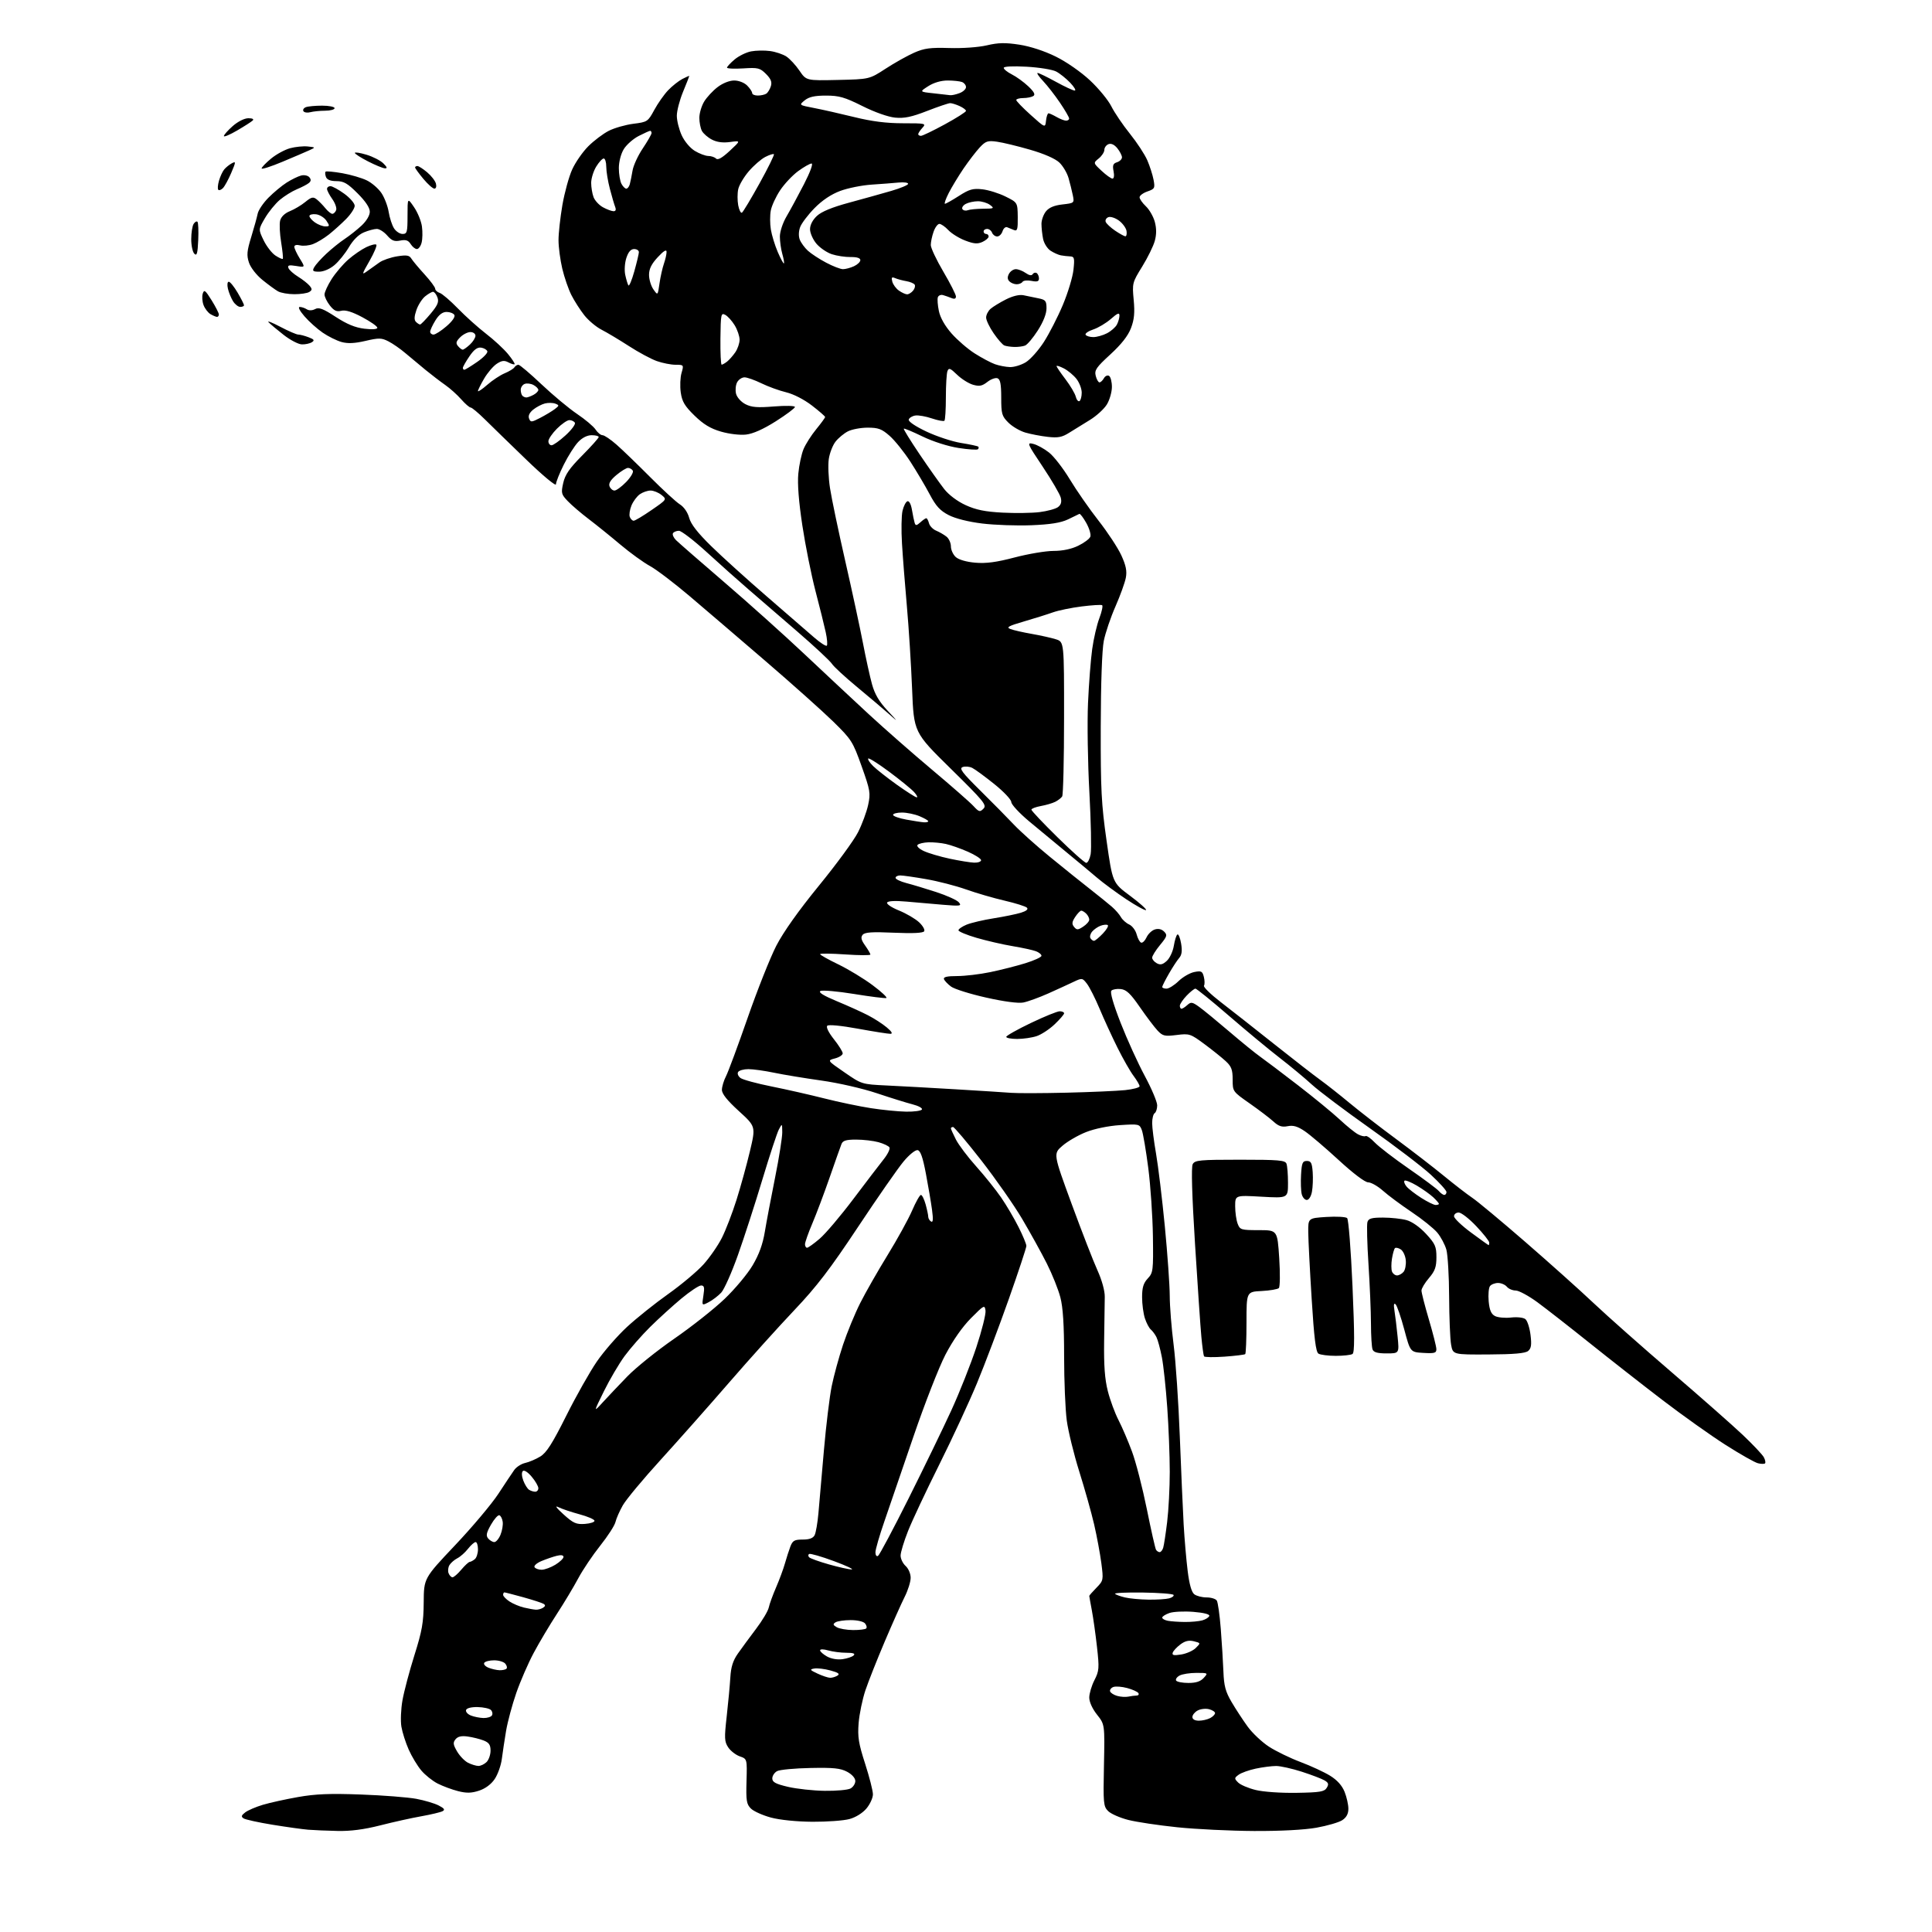 <?xml version="1.0" encoding="UTF-8" standalone="no"?>
<svg 
  version="1.1" 
  xmlns="http://www.w3.org/2000/svg" 
  xmlns:xlink="http://www.w3.org/1999/xlink" 
  xmlns:svg="http://www.w3.org/2000/svg"
  xmlns:rdf="http://www.w3.org/1999/02/22-rdf-syntax-ns#"
  xmlns:cc="http://creativecommons.org/ns#"
  xmlns:dc="http://purl.org/dc/elements/1.1/"
  viewBox="0 0 768 768"
  width="768"
  height="768"
>
<style>svg {background-color: white; }</style>"
<path stroke="none" fill="black" fill-rule="evenodd" d="M134.14,727.83C129.94,727.74 124.70,727.52 122.50,727.34C120.30,727.16 113.92,726.27 108.32,725.36C102.71,724.45 97.54,723.31 96.82,722.83C95.78,722.15 95.92,721.64 97.48,720.45C98.57,719.62 101.72,718.26 104.48,717.44C107.24,716.61 113.55,715.22 118.50,714.35C125.43,713.12 131.18,712.89 143.50,713.35C152.30,713.67 162.19,714.45 165.48,715.06C168.77,715.68 172.78,716.87 174.40,717.71C176.63,718.86 177.00,719.41 175.92,719.98C175.14,720.40 171.35,721.30 167.50,721.99C163.65,722.67 156.29,724.30 151.14,725.62C144.72,727.25 139.38,727.95 134.14,727.83zM498.50,727.85C489.15,727.80 475.43,727.14 468.00,726.37C460.57,725.60 451.80,724.29 448.50,723.45C445.20,722.61 441.60,721.03 440.50,719.93C438.63,718.07 438.52,716.85 438.84,701.71C439.17,685.49 439.17,685.49 436.09,681.61C434.24,679.28 433.00,676.56 433.00,674.82C433.00,673.23 433.92,670.11 435.05,667.90C436.93,664.21 437.02,663.15 436.07,654.69C435.51,649.64 434.58,643.08 434.02,640.11C433.46,637.15 433.00,634.58 433.00,634.40C433.00,634.22 434.28,632.76 435.85,631.16C438.64,628.30 438.67,628.11 437.80,621.37C437.30,617.59 436.02,610.67 434.94,606.00C433.86,601.33 431.20,591.88 429.04,585.00C426.88,578.12 424.64,568.98 424.06,564.68C423.48,560.38 423.00,548.88 423.00,539.14C423.00,526.69 422.56,519.72 421.51,515.72C420.70,512.58 418.27,506.52 416.12,502.26C413.97,497.99 409.55,490.00 406.30,484.50C403.05,479.00 395.73,468.54 390.05,461.25C384.36,453.96 379.32,448.00 378.85,448.00C378.38,448.00 378.00,448.24 378.00,448.54C378.00,448.84 378.90,450.84 379.99,452.98C381.09,455.13 384.72,459.95 388.08,463.69C391.43,467.44 395.88,472.98 397.95,476.00C400.03,479.02 403.14,484.30 404.86,487.72C406.59,491.14 408.00,494.54 408.00,495.27C408.00,496.00 404.85,505.51 401.01,516.40C397.16,527.30 391.47,542.35 388.36,549.86C385.25,557.36 378.48,571.96 373.32,582.30C368.16,592.64 362.60,604.47 360.97,608.58C359.34,612.69 358.00,617.10 358.00,618.37C358.00,619.65 358.90,621.50 360.00,622.50C361.12,623.51 362.00,625.58 362.00,627.19C362.00,628.77 360.93,632.19 359.62,634.78C358.31,637.38 354.75,645.35 351.71,652.50C348.67,659.65 345.20,668.40 344.01,671.94C342.83,675.48 341.61,681.33 341.32,684.94C340.88,690.46 341.29,693.02 343.90,701.10C345.60,706.39 347.00,711.86 347.00,713.28C347.00,714.69 345.84,717.22 344.43,718.90C342.90,720.71 340.15,722.43 337.68,723.10C335.38,723.73 328.77,724.21 323.00,724.18C316.72,724.14 310.09,723.47 306.50,722.52C303.20,721.63 299.60,720.02 298.50,718.93C296.75,717.19 296.53,715.81 296.75,708.07C297.00,699.20 297.00,699.20 294.08,698.18C292.47,697.61 290.39,696.00 289.46,694.58C287.96,692.30 287.90,690.91 288.88,682.25C289.49,676.89 290.13,669.94 290.32,666.81C290.57,662.63 291.36,660.11 293.33,657.31C294.80,655.21 298.05,650.80 300.54,647.50C303.04,644.20 305.32,640.38 305.60,639.00C305.89,637.62 307.20,634.02 308.51,631.00C309.82,627.98 311.40,623.70 312.02,621.50C312.64,619.30 313.62,616.26 314.19,614.75C315.09,612.41 315.81,612.00 319.09,612.00C321.74,612.00 323.21,611.46 323.83,610.25C324.32,609.29 325.00,605.35 325.34,601.50C325.68,597.65 326.66,586.40 327.52,576.50C328.38,566.60 329.78,555.12 330.62,551.00C331.46,546.88 333.48,539.49 335.11,534.58C336.74,529.68 339.82,522.20 341.96,517.96C344.10,513.72 349.00,505.14 352.85,498.88C356.70,492.62 361.07,484.69 362.56,481.25C364.04,477.81 365.63,475.00 366.08,475.00C366.54,475.00 367.37,476.69 367.95,478.75C368.52,480.81 368.99,483.04 368.99,483.69C369.00,484.35 369.50,485.19 370.11,485.57C370.91,486.06 371.01,484.73 370.49,480.88C370.09,477.92 368.99,471.45 368.05,466.50C366.83,460.05 365.90,457.41 364.78,457.20C363.89,457.03 361.46,458.98 359.19,461.70C356.98,464.34 348.83,476.05 341.08,487.73C329.93,504.53 324.65,511.43 315.75,520.81C309.56,527.33 297.90,540.27 289.84,549.58C281.78,558.89 269.51,572.73 262.58,580.35C255.64,587.96 248.91,596.06 247.60,598.35C246.30,600.63 244.98,603.64 244.66,605.02C244.34,606.41 241.61,610.64 238.60,614.42C235.59,618.20 231.66,624.04 229.87,627.40C228.08,630.75 224.26,637.13 221.37,641.56C218.49,645.99 214.33,652.96 212.15,657.06C209.96,661.15 206.84,668.33 205.22,673.00C203.60,677.67 201.79,684.42 201.18,688.00C200.58,691.58 199.82,696.60 199.49,699.18C199.17,701.75 197.89,705.35 196.66,707.18C195.26,709.27 192.96,710.98 190.46,711.81C187.42,712.81 185.49,712.86 182.12,712.01C179.70,711.40 176.05,710.04 173.99,709.00C171.93,707.95 169.00,705.61 167.47,703.79C165.94,701.98 163.69,698.25 162.47,695.50C161.25,692.75 159.94,688.64 159.56,686.38C159.18,684.11 159.37,679.38 159.99,675.88C160.61,672.37 162.74,664.33 164.73,658.00C167.79,648.28 168.37,645.02 168.43,636.94C168.50,627.37 168.50,627.37 180.88,614.28C187.70,607.08 195.43,597.89 198.08,593.85C200.73,589.81 203.58,585.52 204.43,584.33C205.28,583.14 207.23,581.89 208.77,581.55C210.32,581.21 213.02,580.06 214.77,578.99C217.24,577.49 219.57,573.84 225.10,562.78C229.03,554.92 234.52,545.21 237.29,541.19C240.06,537.17 245.43,531.01 249.21,527.51C252.99,524.02 260.37,518.11 265.61,514.40C270.85,510.68 277.17,505.38 279.66,502.61C282.15,499.84 285.44,495.09 286.97,492.04C288.51,488.99 291.11,482.23 292.76,477.00C294.41,471.77 296.81,463.07 298.10,457.65C300.44,447.80 300.44,447.80 293.69,441.65C289.04,437.41 286.95,434.79 286.97,433.20C286.99,431.94 287.72,429.51 288.60,427.81C289.48,426.11 293.35,415.67 297.20,404.61C301.05,393.55 306.17,380.67 308.57,375.99C311.40,370.50 317.42,362.01 325.56,352.04C332.50,343.55 339.49,334.00 341.09,330.81C342.70,327.63 344.50,322.75 345.10,319.97C346.11,315.26 345.93,314.20 342.51,304.60C339.00,294.75 338.50,293.97 331.17,286.79C326.95,282.67 314.92,271.92 304.43,262.90C293.94,253.88 280.32,242.22 274.17,237.00C268.02,231.78 260.91,226.38 258.37,225.00C255.83,223.62 250.54,219.80 246.62,216.50C242.71,213.20 237.03,208.62 234.00,206.32C230.97,204.02 227.24,200.83 225.71,199.22C223.12,196.52 222.99,195.99 223.89,192.00C224.63,188.68 226.36,186.18 231.43,181.07C235.04,177.43 238.00,174.12 238.00,173.72C238.00,173.33 236.73,173.00 235.19,173.00C233.41,173.00 231.42,174.01 229.79,175.75C228.37,177.26 225.81,181.30 224.11,184.72C222.40,188.14 221.00,191.65 221.00,192.52C221.00,193.40 215.84,189.12 209.29,182.80C202.85,176.58 195.42,169.36 192.79,166.75C190.15,164.14 187.59,162.00 187.10,162.00C186.61,162.00 184.92,160.53 183.34,158.74C181.77,156.95 178.91,154.38 176.99,153.04C175.07,151.70 171.55,149.00 169.16,147.05C166.78,145.10 163.18,142.10 161.16,140.39C159.15,138.67 156.11,136.56 154.40,135.69C151.66,134.29 150.62,134.27 145.29,135.51C140.99,136.51 138.27,136.64 135.77,135.95C133.85,135.42 130.48,133.75 128.28,132.24C126.08,130.73 122.82,127.81 121.04,125.75C119.13,123.55 118.35,122.01 119.15,122.02C119.89,122.02 121.15,122.44 121.95,122.95C122.84,123.51 124.11,123.47 125.27,122.86C126.76,122.06 128.42,122.69 133.44,125.96C137.90,128.87 141.23,130.24 144.87,130.67C148.03,131.05 150.00,130.89 150.00,130.28C150.00,129.73 147.32,127.85 144.05,126.11C139.96,123.93 137.34,123.13 135.68,123.54C133.82,124.01 132.77,123.52 131.13,121.44C129.96,119.95 129.00,117.98 129.00,117.06C129.00,116.14 130.27,113.39 131.82,110.95C133.38,108.50 136.36,105.01 138.44,103.18C140.53,101.35 143.75,99.13 145.60,98.25C147.46,97.36 149.25,96.92 149.59,97.26C149.94,97.60 148.72,100.50 146.90,103.69C143.76,109.19 143.71,109.41 146.04,107.74C147.39,106.78 149.55,105.24 150.84,104.32C152.12,103.41 155.27,102.32 157.84,101.90C161.61,101.30 162.69,101.46 163.50,102.77C164.05,103.66 166.41,106.49 168.75,109.05C171.09,111.61 173.00,114.19 173.00,114.79C173.00,115.38 173.80,116.12 174.78,116.43C175.76,116.74 179.02,119.53 182.03,122.63C185.04,125.73 190.06,130.23 193.18,132.64C196.31,135.04 200.23,138.67 201.91,140.70C203.58,142.73 204.77,144.56 204.56,144.78C204.35,144.99 203.24,144.66 202.10,144.05C200.47,143.18 199.47,143.30 197.47,144.61C196.07,145.53 193.81,148.17 192.46,150.48C191.11,152.79 190.00,155.02 190.00,155.44C190.00,155.86 191.65,154.75 193.68,152.98C195.70,151.20 198.82,149.14 200.61,148.39C202.40,147.64 204.15,146.57 204.49,146.02C204.84,145.46 205.55,145.00 206.08,145.00C206.61,145.00 210.75,148.51 215.27,152.79C219.80,157.07 226.15,162.36 229.38,164.54C232.62,166.72 235.94,169.51 236.75,170.75C237.56,171.99 238.81,173.00 239.52,173.00C240.23,173.00 242.74,174.69 245.08,176.75C247.43,178.81 253.43,184.61 258.42,189.62C263.42,194.64 268.73,199.53 270.24,200.48C271.89,201.52 273.37,203.67 273.96,205.86C274.65,208.38 277.33,211.83 282.72,217.10C287.00,221.29 296.94,230.29 304.82,237.10C312.70,243.92 321.15,251.25 323.61,253.38C326.06,255.52 328.34,256.99 328.67,256.66C329.00,256.33 328.81,253.91 328.23,251.28C327.66,248.65 325.83,241.28 324.16,234.91C322.50,228.53 320.15,216.83 318.95,208.91C317.52,199.49 316.96,192.36 317.34,188.32C317.65,184.93 318.59,180.52 319.42,178.53C320.25,176.55 322.52,172.98 324.47,170.61C326.41,168.24 328.00,166.06 328.00,165.77C328.00,165.48 325.64,163.42 322.75,161.20C319.65,158.81 315.45,156.65 312.50,155.94C309.75,155.28 305.33,153.67 302.67,152.37C300.01,151.07 296.99,150.00 295.95,150.00C294.92,150.00 293.59,150.89 293.01,151.98C292.43,153.07 292.24,155.11 292.59,156.51C292.96,157.96 294.57,159.76 296.30,160.66C298.75,161.92 301.07,162.11 307.69,161.57C312.30,161.20 316.00,161.29 316.00,161.77C316.00,162.26 312.58,164.81 308.41,167.46C303.44,170.61 299.35,172.43 296.56,172.75C294.10,173.02 289.88,172.52 286.60,171.57C282.42,170.36 279.63,168.67 276.08,165.21C272.16,161.39 271.13,159.65 270.61,156.00C270.26,153.53 270.40,150.04 270.92,148.25C271.85,145.05 271.81,145.00 268.56,145.00C266.74,145.00 263.39,144.34 261.11,143.54C258.84,142.74 253.83,140.05 249.99,137.56C246.15,135.08 241.25,132.15 239.12,131.06C236.98,129.97 233.89,127.37 232.25,125.29C230.61,123.20 228.30,119.60 227.13,117.28C225.95,114.96 224.33,110.24 223.51,106.78C222.70,103.33 222.02,98.25 222.02,95.50C222.01,92.75 222.71,86.45 223.56,81.50C224.42,76.55 226.17,70.18 227.46,67.35C228.74,64.52 231.62,60.38 233.86,58.14C236.09,55.91 239.75,53.15 242.00,52.00C244.24,50.86 248.65,49.60 251.79,49.20C257.33,48.51 257.57,48.35 260.06,43.75C261.47,41.14 263.94,37.62 265.56,35.91C267.18,34.21 269.74,32.18 271.25,31.39C272.76,30.60 274.00,30.07 274.00,30.22C273.99,30.38 272.88,33.20 271.52,36.50C270.16,39.80 269.05,44.08 269.05,46.00C269.04,47.92 269.91,51.40 270.96,53.73C272.07,56.17 274.28,58.81 276.19,59.98C278.01,61.08 280.42,61.99 281.55,62.00C282.68,62.00 284.07,62.47 284.63,63.03C285.34,63.74 287.04,62.79 290.08,59.97C294.50,55.87 294.50,55.87 290.23,56.45C287.36,56.84 284.99,56.53 283.01,55.50C281.39,54.67 279.60,53.11 279.03,52.06C278.46,51.00 278.00,48.64 278.00,46.82C278.01,44.99 278.87,42.09 279.92,40.37C280.97,38.64 283.37,36.05 285.26,34.62C287.28,33.07 289.98,32.00 291.84,32.00C293.67,32.00 295.85,32.85 297.00,34.00C298.10,35.10 299.00,36.45 299.00,37.00C299.00,37.55 300.01,37.99 301.25,37.98C302.49,37.98 304.00,37.64 304.62,37.23C305.23,36.83 306.04,35.49 306.43,34.27C306.95,32.60 306.45,31.36 304.50,29.40C302.09,27.00 301.32,26.81 295.43,27.19C291.89,27.41 289.00,27.28 289.00,26.89C289.00,26.50 290.36,25.03 292.03,23.63C293.70,22.23 296.65,20.78 298.59,20.42C300.54,20.05 303.92,19.99 306.10,20.29C308.29,20.58 311.21,21.56 312.59,22.46C313.97,23.37 316.31,25.90 317.80,28.09C320.50,32.06 320.50,32.06 333.05,31.78C345.60,31.50 345.60,31.50 352.05,27.30C355.60,24.99 360.69,22.14 363.36,20.96C367.39,19.18 369.78,18.86 377.36,19.09C382.60,19.25 388.97,18.80 392.30,18.02C396.86,16.95 399.62,16.90 405.22,17.76C409.59,18.44 415.19,20.27 419.72,22.51C423.95,24.60 429.74,28.63 433.32,31.98C436.75,35.19 440.56,39.83 441.79,42.30C443.03,44.77 446.33,49.65 449.14,53.14C451.95,56.64 455.07,61.39 456.07,63.71C457.07,66.02 458.19,69.52 458.56,71.47C459.18,74.79 459.02,75.10 456.11,76.11C454.40,76.71 453.00,77.75 453.00,78.42C453.00,79.10 454.13,80.71 455.51,82.01C456.89,83.31 458.48,86.09 459.05,88.18C459.75,90.79 459.75,93.19 459.05,95.75C458.49,97.81 456.23,102.42 454.03,105.98C450.12,112.31 450.04,112.61 450.66,119.21C451.14,124.37 450.88,127.03 449.57,130.46C448.40,133.51 445.76,136.87 441.38,140.89C435.76,146.04 435.00,147.15 435.57,149.41C435.92,150.83 436.60,152.00 437.06,152.00C437.52,152.00 438.31,151.26 438.82,150.36C439.32,149.46 440.25,149.03 440.87,149.42C441.49,149.80 442.00,151.78 442.00,153.81C441.99,155.84 441.10,158.97 440.00,160.77C438.90,162.57 435.87,165.34 433.25,166.94C430.64,168.53 426.93,170.82 425.01,172.03C422.17,173.82 420.58,174.12 416.51,173.66C413.75,173.35 409.74,172.58 407.58,171.95C405.42,171.32 402.38,169.54 400.83,167.98C398.25,165.41 398.00,164.51 398.00,158.05C398.00,152.71 397.63,150.80 396.53,150.37C395.72,150.06 393.91,150.72 392.50,151.82C390.42,153.45 389.33,153.67 386.78,152.94C385.05,152.44 382.20,150.65 380.45,148.95C377.75,146.34 377.17,146.12 376.63,147.51C376.28,148.42 376.00,153.10 376.00,157.92C376.00,162.73 375.74,166.93 375.42,167.25C375.10,167.56 372.88,167.15 370.47,166.34C368.07,165.52 365.10,164.99 363.88,165.17C362.66,165.35 361.47,166.07 361.24,166.76C360.99,167.52 363.75,169.41 368.24,171.54C372.31,173.47 378.53,175.52 382.05,176.09C385.57,176.65 388.65,177.31 388.89,177.56C389.13,177.80 389.07,178.27 388.74,178.59C388.42,178.91 384.94,178.68 381.00,178.07C376.81,177.42 370.90,175.53 366.73,173.51C362.82,171.61 359.46,170.21 359.27,170.40C359.07,170.59 361.92,175.19 365.59,180.63C369.26,186.06 373.65,192.25 375.33,194.40C377.18,196.75 380.57,199.29 383.86,200.80C388.00,202.69 391.57,203.41 398.54,203.78C403.61,204.04 410.24,203.95 413.27,203.57C416.30,203.19 419.57,202.31 420.54,201.60C421.77,200.69 422.11,199.57 421.67,197.82C421.32,196.45 418.10,190.93 414.51,185.55C408.28,176.23 408.10,175.81 410.74,176.45C412.26,176.82 415.07,178.36 417.00,179.88C418.93,181.40 422.65,186.21 425.28,190.57C427.91,194.93 433.03,202.30 436.67,206.95C440.32,211.60 444.40,217.81 445.75,220.76C447.59,224.78 448.04,227.00 447.54,229.65C447.17,231.60 445.31,236.74 443.41,241.08C441.50,245.41 439.42,251.56 438.78,254.73C438.07,258.25 437.60,271.60 437.56,289.00C437.51,313.88 437.80,319.62 439.88,334.21C442.26,350.92 442.26,350.92 449.19,356.07C453.00,358.90 455.87,361.47 455.57,361.76C455.27,362.06 451.76,360.14 447.76,357.50C443.77,354.85 438.48,350.95 436.00,348.83C433.52,346.71 428.07,342.17 423.89,338.74C419.70,335.31 413.06,329.81 409.14,326.53C405.21,323.25 402.00,319.78 402.00,318.82C402.00,317.87 398.96,314.65 395.25,311.68C391.54,308.70 387.60,305.81 386.50,305.26C385.40,304.71 383.69,304.55 382.69,304.91C381.20,305.45 382.41,307.08 389.69,314.27C394.54,319.06 400.52,325.13 403.00,327.76C405.48,330.39 411.89,336.14 417.25,340.52C422.61,344.91 429.81,350.70 433.25,353.38C436.69,356.07 440.62,359.25 442.00,360.45C443.38,361.64 444.99,363.50 445.58,364.56C446.18,365.63 447.66,366.95 448.87,367.50C450.08,368.05 451.41,369.82 451.83,371.43C452.25,373.04 453.06,374.52 453.62,374.71C454.19,374.90 455.16,373.95 455.77,372.61C456.38,371.27 457.86,369.86 459.05,369.48C460.44,369.04 461.77,369.34 462.75,370.32C464.12,371.69 463.95,372.24 461.14,375.65C459.41,377.74 458.00,380.01 458.00,380.69C458.00,381.37 458.84,382.38 459.86,382.92C461.27,383.68 462.22,383.44 463.85,381.93C465.03,380.83 466.27,378.14 466.62,375.94C466.98,373.75 467.61,371.74 468.04,371.47C468.47,371.21 469.13,372.82 469.51,375.06C470.00,377.99 469.79,379.60 468.74,380.81C467.93,381.74 466.09,384.56 464.64,387.09C463.19,389.61 462.00,391.97 462.00,392.34C462.00,392.70 462.77,393.00 463.70,393.00C464.64,393.00 466.79,391.66 468.48,390.02C470.17,388.38 472.98,386.75 474.73,386.40C477.54,385.84 477.98,386.06 478.55,388.33C478.90,389.73 478.93,391.31 478.60,391.83C478.28,392.35 481.28,395.28 485.26,398.34C489.24,401.40 498.80,408.91 506.50,415.04C514.20,421.16 522.48,427.59 524.90,429.33C527.32,431.08 532.50,435.16 536.40,438.40C540.31,441.65 548.67,448.13 555.00,452.80C561.33,457.48 569.88,464.07 574.00,467.46C578.12,470.84 583.21,474.77 585.30,476.18C587.39,477.59 596.82,485.44 606.25,493.62C615.69,501.81 627.95,512.77 633.48,518.00C639.02,523.23 652.99,535.60 664.52,545.50C676.06,555.40 688.79,566.62 692.82,570.44C696.84,574.26 700.59,578.23 701.15,579.28C701.71,580.32 701.92,581.41 701.63,581.71C701.33,582.00 700.06,581.98 698.80,581.66C697.53,581.35 691.77,578.08 686.00,574.41C680.23,570.74 668.98,562.75 661.00,556.65C653.02,550.55 639.98,540.34 632.00,533.95C624.02,527.56 614.64,520.23 611.14,517.66C607.64,515.10 603.76,513.00 602.51,513.00C601.27,513.00 599.68,512.33 599.00,511.50C598.32,510.68 596.74,510.00 595.50,510.00C594.26,510.00 592.82,510.56 592.29,511.25C591.77,511.94 591.54,514.65 591.77,517.27C592.09,520.77 592.75,522.33 594.25,523.13C595.37,523.73 598.24,524.01 600.63,523.74C603.09,523.46 605.57,523.73 606.37,524.38C607.14,524.99 608.05,527.80 608.40,530.61C608.89,534.61 608.69,536.01 607.45,537.04C606.33,537.97 601.83,538.37 591.71,538.42C577.55,538.50 577.55,538.50 576.83,534.50C576.44,532.30 576.09,523.75 576.05,515.50C576.02,507.25 575.52,498.83 574.96,496.78C574.39,494.74 572.75,491.67 571.32,489.96C569.88,488.26 565.29,484.57 561.10,481.77C556.92,478.97 551.81,475.18 549.75,473.34C547.68,471.50 545.04,470.00 543.88,470.00C542.61,470.00 537.92,466.46 532.13,461.13C526.83,456.25 520.78,451.10 518.67,449.67C515.82,447.74 514.08,447.23 511.87,447.68C509.58,448.13 508.27,447.71 506.20,445.81C504.71,444.45 500.46,441.22 496.75,438.62C490.02,433.91 490.00,433.88 490.00,429.14C490.00,425.22 489.51,423.92 487.25,421.83C485.74,420.43 481.92,417.37 478.76,415.03C473.22,410.93 472.81,410.79 467.72,411.43C462.96,412.02 462.21,411.85 460.13,409.64C458.87,408.30 455.71,404.11 453.11,400.35C449.43,395.00 447.78,393.43 445.57,393.17C444.02,392.99 442.33,393.27 441.80,393.80C441.19,394.41 442.53,399.08 445.48,406.63C448.03,413.16 452.34,422.63 455.06,427.69C457.78,432.74 460.00,438.00 460.00,439.38C460.00,440.75 459.55,442.16 459.00,442.50C458.45,442.84 458.00,444.61 458.00,446.43C458.00,448.25 458.70,453.73 459.55,458.62C460.40,463.50 461.97,476.50 463.04,487.50C464.10,498.50 464.98,510.89 464.99,515.04C464.99,519.18 465.69,527.96 466.53,534.54C467.37,541.12 468.48,557.52 468.99,571.00C469.51,584.48 470.20,600.23 470.52,606.00C470.85,611.77 471.57,620.10 472.12,624.50C472.78,629.82 473.66,632.92 474.75,633.75C475.65,634.44 477.84,635.00 479.63,635.00C481.42,635.00 483.25,635.56 483.69,636.25C484.14,636.94 484.85,642.00 485.28,647.50C485.71,653.00 486.18,660.65 486.33,664.50C486.54,670.15 487.16,672.47 489.55,676.54C491.17,679.31 494.05,683.71 495.94,686.32C497.83,688.93 501.66,692.53 504.44,694.34C507.22,696.14 512.88,698.89 517.00,700.44C521.12,701.99 526.41,704.44 528.74,705.88C531.55,707.61 533.49,709.78 534.49,712.27C535.32,714.34 536.00,717.37 536.00,719.00C536.00,721.03 535.24,722.45 533.57,723.55C532.23,724.43 527.61,725.77 523.32,726.54C518.49,727.40 509.00,727.90 498.50,727.85zM515.39,712.68C524.70,712.53 526.45,712.24 527.39,710.70C528.29,709.24 528.11,708.67 526.50,707.72C525.40,707.08 521.35,705.53 517.50,704.29C513.65,703.05 509.06,702.02 507.30,702.01C505.54,702.01 501.88,702.48 499.16,703.06C496.44,703.64 493.38,704.74 492.36,705.50C490.63,706.78 490.61,706.99 492.16,708.56C493.07,709.49 496.22,710.83 499.16,711.55C502.22,712.30 509.16,712.78 515.39,712.68zM327.82,711.88C332.39,711.95 337.00,711.53 338.07,710.96C339.13,710.40 340.00,709.06 340.00,707.99C340.00,706.83 338.70,705.36 336.75,704.31C334.12,702.90 331.34,702.61 322.16,702.80C315.93,702.92 309.97,703.48 308.91,704.05C307.86,704.61 307.00,705.92 307.00,706.95C307.00,708.43 308.32,709.14 313.25,710.30C316.69,711.10 323.24,711.82 327.82,711.88zM190.18,701.99C191.10,701.99 192.56,701.29 193.43,700.43C194.29,699.56 195.00,697.53 195.00,695.90C195.00,693.61 194.39,692.71 192.25,691.87C190.74,691.28 187.91,690.57 185.96,690.30C183.47,689.94 182.03,690.26 181.10,691.37C180.01,692.70 180.10,693.49 181.70,696.23C182.75,698.02 184.71,700.05 186.05,700.73C187.40,701.41 189.26,701.98 190.18,701.99zM476.57,684.00C477.98,684.00 480.00,683.53 481.07,682.96C482.13,682.40 483.00,681.50 483.00,680.98C483.00,680.46 481.92,679.77 480.59,679.43C479.27,679.10 477.24,679.33 476.09,679.95C474.94,680.57 474.00,681.73 474.00,682.54C474.00,683.44 474.98,684.00 476.57,684.00zM192.19,682.94C193.67,682.97 195.18,682.51 195.55,681.91C195.92,681.31 195.74,680.34 195.15,679.75C194.56,679.16 192.19,678.64 189.89,678.59C187.37,678.54 185.53,679.00 185.27,679.75C185.03,680.44 185.88,681.42 187.17,681.94C188.45,682.45 190.71,682.90 192.19,682.94zM448.50,674.44C449.60,674.21 451.09,674.02 451.81,674.01C452.53,674.01 452.85,673.56 452.52,673.03C452.19,672.49 450.18,671.59 448.06,671.02C445.95,670.45 443.47,670.27 442.56,670.61C441.66,670.96 441.08,671.74 441.28,672.35C441.48,672.95 442.74,673.76 444.07,674.14C445.41,674.53 447.40,674.66 448.50,674.44zM472.40,669.00C475.42,669.00 477.23,668.41 478.50,667.00C480.29,665.03 480.25,665.00 475.59,665.00C472.99,665.00 469.99,665.47 468.91,666.05C467.83,666.63 467.21,667.53 467.53,668.05C467.85,668.57 470.05,669.00 472.40,669.00zM330.00,666.95C330.82,666.96 332.14,666.56 332.92,666.07C333.97,665.41 333.23,664.87 330.09,664.03C327.76,663.40 324.87,663.05 323.67,663.27C321.77,663.61 321.93,663.85 325.00,665.29C326.93,666.19 329.18,666.93 330.00,666.95zM198.58,663.94C199.73,663.97 200.96,663.70 201.32,663.34C201.69,662.98 201.48,662.08 200.87,661.34C200.26,660.60 198.26,660.00 196.44,660.00C194.61,660.00 192.84,660.45 192.49,661.01C192.15,661.56 192.91,662.43 194.19,662.95C195.46,663.46 197.44,663.90 198.58,663.94zM334.91,659.55C336.79,659.29 338.79,658.61 339.36,658.04C340.08,657.32 339.17,657.00 336.44,657.00C334.27,657.00 331.03,656.58 329.24,656.07C327.35,655.53 326.00,655.51 326.00,656.04C326.00,656.53 327.24,657.63 328.75,658.48C330.40,659.40 332.87,659.83 334.91,659.55zM469.56,657.68C471.66,657.34 474.27,656.18 475.35,655.09C477.32,653.13 477.31,653.12 474.58,652.43C472.61,651.94 471.09,652.29 469.23,653.68C467.80,654.75 466.42,656.23 466.18,656.96C465.83,658.00 466.61,658.16 469.56,657.68zM339.08,647.97C341.60,647.99 343.96,647.70 344.32,647.34C344.69,646.98 344.48,646.08 343.87,645.34C343.23,644.57 340.80,644.01 338.13,644.02C335.58,644.02 332.88,644.42 332.13,644.90C331.02,645.60 331.12,645.98 332.63,646.85C333.66,647.45 336.56,647.95 339.08,647.97zM471.00,644.76C473.48,644.78 476.59,644.50 477.93,644.12C479.26,643.75 480.51,642.96 480.71,642.36C480.94,641.69 478.54,641.08 474.39,640.74C470.71,640.45 466.42,640.65 464.85,641.20C463.28,641.75 462.00,642.57 462.00,643.03C462.00,643.49 463.01,644.06 464.25,644.29C465.49,644.53 468.52,644.74 471.00,644.76zM213.00,639.88C213.82,639.93 215.11,639.58 215.86,639.11C216.82,638.50 216.88,638.05 216.09,637.56C215.48,637.18 211.83,636.00 208.00,634.93C204.16,633.87 200.79,633.00 200.51,633.00C200.23,633.00 200.00,633.44 200.00,633.98C200.00,634.51 201.14,635.70 202.53,636.61C203.91,637.52 206.50,638.61 208.28,639.03C210.05,639.45 212.18,639.83 213.00,639.88zM456.50,635.88C459.80,635.93 463.51,635.70 464.74,635.37C465.97,635.04 466.76,634.42 466.50,634.00C466.24,633.57 460.74,633.15 454.29,633.06C447.84,632.97 442.87,633.20 443.23,633.57C443.60,633.93 445.38,634.58 447.20,635.01C449.01,635.44 453.20,635.84 456.50,635.88zM179.88,627.00C180.40,627.00 181.97,625.64 183.37,623.97C184.78,622.30 186.28,620.91 186.71,620.88C187.15,620.85 188.06,620.36 188.75,619.79C189.44,619.22 190.00,617.46 190.00,615.88C190.00,614.29 189.58,613.00 189.07,613.00C188.56,613.00 187.20,614.20 186.04,615.67C184.89,617.14 182.99,618.83 181.82,619.42C180.65,620.02 179.24,621.23 178.69,622.11C178.13,623.00 177.96,624.46 178.31,625.36C178.65,626.26 179.36,627.00 179.88,627.00zM215.31,624.00C216.51,623.99 218.96,623.10 220.75,622.01C222.54,620.92 224.00,619.52 224.00,618.91C224.00,618.19 223.03,618.03 221.31,618.46C219.82,618.83 217.09,619.77 215.23,620.55C213.38,621.32 212.14,622.42 212.49,622.98C212.83,623.54 214.10,624.00 215.31,624.00zM338.50,623.87C339.60,623.88 336.45,622.40 331.50,620.57C326.55,618.74 322.12,617.46 321.66,617.73C321.20,618.00 321.20,618.60 321.66,619.05C322.12,619.51 325.65,620.78 329.50,621.87C333.35,622.96 337.40,623.87 338.50,623.87zM349.04,618.48C349.61,618.13 355.07,607.86 361.17,595.67C367.27,583.48 374.93,567.70 378.18,560.61C381.43,553.52 385.89,542.27 388.09,535.62C390.29,528.97 391.94,522.39 391.76,521.01C391.44,518.61 391.19,518.74 385.96,524.01C382.53,527.48 378.76,532.86 375.82,538.51C373.25,543.46 367.54,558.08 363.13,571.00C358.72,583.92 353.51,599.12 351.56,604.76C349.60,610.41 348.00,615.95 348.00,617.07C348.00,618.23 348.45,618.84 349.04,618.48zM460.99,617.00C461.47,617.00 462.10,616.21 462.39,615.25C462.69,614.29 463.39,609.69 463.96,605.03C464.53,600.37 465.00,591.37 465.00,585.03C464.99,578.69 464.55,567.20 464.00,559.50C463.46,551.80 462.50,542.80 461.86,539.50C461.22,536.20 460.25,532.60 459.69,531.50C459.13,530.40 458.13,529.05 457.46,528.50C456.80,527.95 455.75,525.97 455.13,524.10C454.51,522.23 454.00,518.44 454.00,515.67C454.00,511.82 454.53,510.06 456.25,508.22C458.39,505.93 458.49,505.11 458.30,491.40C458.18,483.47 457.36,471.29 456.46,464.33C455.56,457.37 454.41,450.57 453.89,449.21C452.98,446.82 452.72,446.76 445.23,447.25C440.66,447.55 435.15,448.67 431.76,450.01C428.60,451.25 424.37,453.70 422.35,455.45C418.67,458.62 418.67,458.62 425.99,478.56C430.02,489.53 434.64,501.43 436.27,505.00C438.03,508.89 439.19,513.11 439.16,515.50C439.13,517.70 439.02,525.58 438.91,533.00C438.77,542.85 439.17,548.26 440.38,553.00C441.29,556.58 443.20,561.75 444.62,564.50C446.04,567.25 448.46,572.89 449.99,577.03C451.53,581.17 454.17,591.43 455.87,599.83C457.57,608.24 459.22,615.54 459.54,616.06C459.86,616.58 460.51,617.00 460.99,617.00zM196.50,613.00C197.19,613.00 198.30,611.69 198.96,610.09C199.62,608.50 200.01,606.17 199.83,604.92C199.65,603.68 199.05,602.51 198.50,602.34C197.95,602.16 196.46,603.84 195.18,606.07C193.35,609.29 193.11,610.43 194.05,611.57C194.71,612.35 195.81,613.00 196.50,613.00zM232.50,605.78C234.70,605.62 236.42,605.05 236.32,604.50C236.22,603.95 233.52,602.80 230.32,601.94C227.12,601.08 223.38,599.82 222.00,599.14C220.41,598.36 221.14,599.39 224.00,601.98C227.90,605.51 229.04,606.02 232.50,605.78zM212.75,592.98C213.44,592.99 214.00,592.36 214.00,591.58C214.00,590.79 212.81,588.74 211.36,587.02C209.80,585.16 208.35,584.25 207.82,584.78C207.29,585.31 207.38,586.86 208.03,588.57C208.63,590.16 209.66,591.80 210.31,592.21C210.97,592.63 212.06,592.98 212.75,592.98zM239.56,557.50C241.57,555.30 245.98,550.65 249.36,547.16C252.74,543.67 261.12,536.93 268.00,532.17C274.88,527.42 283.88,520.31 288.01,516.36C292.14,512.42 297.17,506.41 299.18,502.99C301.72,498.71 303.22,494.59 304.03,489.65C304.68,485.72 306.52,476.02 308.11,468.09C309.70,460.17 310.98,452.07 310.96,450.09C310.92,446.52 310.91,446.51 309.60,449.00C308.88,450.38 305.94,459.31 303.06,468.87C300.19,478.42 295.82,491.92 293.35,498.87C290.89,505.81 287.89,512.56 286.69,513.85C285.48,515.13 283.25,516.84 281.73,517.63C278.97,519.07 278.97,519.07 279.61,515.03C280.13,511.76 279.96,511.00 278.68,511.00C277.81,511.00 274.30,513.34 270.86,516.19C267.43,519.05 261.86,524.11 258.49,527.44C255.12,530.77 250.53,536.01 248.28,539.07C246.04,542.13 242.34,548.43 240.05,553.07C235.90,561.50 235.90,561.50 239.56,557.50zM486.76,539.29C482.50,539.59 478.84,539.54 478.62,539.17C478.41,538.80 477.93,535.35 477.57,531.50C477.20,527.65 476.07,511.01 475.04,494.53C473.83,475.09 473.50,463.93 474.12,462.78C474.98,461.18 476.85,461.00 492.93,461.00C508.29,461.00 510.87,461.22 511.39,462.58C511.73,463.45 512.00,466.89 512.00,470.23C512.00,476.30 512.00,476.30 501.50,475.71C491.00,475.11 491.00,475.11 491.00,479.49C491.00,481.90 491.44,485.02 491.98,486.43C492.90,488.87 493.33,489.00 500.37,489.00C507.78,489.00 507.78,489.00 508.51,500.09C508.90,506.18 508.84,511.56 508.36,512.03C507.89,512.50 504.80,513.03 501.50,513.20C495.50,513.50 495.50,513.50 495.50,525.67C495.50,532.36 495.27,538.03 495.00,538.28C494.73,538.53 491.02,538.98 486.76,539.29zM531.00,538.97C527.98,538.97 524.87,538.57 524.11,538.09C523.06,537.42 522.38,531.99 521.41,516.35C520.69,504.88 520.08,492.96 520.05,489.86C520.00,484.23 520.00,484.23 527.25,483.76C531.24,483.51 534.95,483.71 535.50,484.20C536.06,484.70 537.00,496.63 537.64,511.30C538.49,530.87 538.49,537.69 537.64,538.23C537.01,538.64 534.02,538.97 531.00,538.97zM551.22,538.00C547.58,538.00 546.05,537.57 545.61,536.42C545.27,535.55 544.99,530.94 544.98,526.17C544.97,521.40 544.52,510.75 543.99,502.51C543.45,494.27 543.27,486.73 543.58,485.76C544.02,484.35 545.27,484.00 549.82,484.01C552.94,484.01 557.14,484.47 559.14,485.02C561.33,485.63 564.41,487.80 566.89,490.49C570.52,494.43 571.00,495.52 571.00,499.77C571.00,503.65 570.43,505.24 568.04,508.04C566.41,509.94 565.07,512.17 565.06,513.00C565.05,513.83 566.37,519.00 568.00,524.50C569.63,530.00 570.97,535.31 570.98,536.30C571.00,537.85 570.26,538.06 565.81,537.80C560.62,537.50 560.62,537.50 558.22,528.50C556.89,523.55 555.35,519.05 554.78,518.50C554.08,517.82 553.94,518.62 554.32,521.00C554.64,522.92 555.19,527.54 555.56,531.25C556.23,538.00 556.23,538.00 551.22,538.00zM555.35,507.00C556.12,507.00 557.29,506.35 557.95,505.57C558.60,504.78 558.99,502.68 558.82,500.92C558.64,499.15 557.73,497.22 556.80,496.64C555.86,496.05 554.83,495.84 554.51,496.16C554.18,496.49 553.65,498.36 553.33,500.33C553.01,502.30 553.02,504.61 553.34,505.46C553.67,506.31 554.57,507.00 555.35,507.00zM320.82,496.00C321.27,496.00 323.53,494.38 325.83,492.41C328.14,490.44 334.15,483.35 339.19,476.66C344.23,469.97 349.67,462.85 351.28,460.83C352.89,458.81 353.92,456.68 353.57,456.11C353.22,455.54 351.26,454.61 349.21,454.04C347.17,453.48 343.19,453.01 340.36,453.01C336.39,453.00 335.05,453.40 334.51,454.75C334.13,455.71 332.01,461.68 329.82,468.00C327.62,474.32 324.52,482.58 322.91,486.35C321.31,490.12 320.00,493.84 320.00,494.60C320.00,495.37 320.37,496.00 320.82,496.00zM591.75,494.97C591.89,494.98 592.00,494.52 592.00,493.94C592.00,493.36 589.68,490.43 586.85,487.44C584.03,484.45 580.88,482.00 579.85,482.00C578.83,482.00 578.00,482.67 578.00,483.48C578.00,484.30 581.04,487.21 584.75,489.95C588.46,492.69 591.61,494.95 591.75,494.97zM570.70,479.00C571.41,479.00 572.00,478.79 572.00,478.54C572.00,478.29 570.99,477.12 569.75,475.95C568.51,474.79 565.57,472.69 563.20,471.29C560.84,469.90 558.64,469.03 558.31,469.35C557.98,469.68 558.34,470.71 559.11,471.65C559.87,472.58 562.50,474.61 564.95,476.17C567.39,477.73 569.98,479.00 570.70,479.00zM519.47,477.00C518.68,477.00 517.78,475.96 517.46,474.70C517.14,473.43 517.02,469.94 517.19,466.95C517.46,462.27 517.78,461.50 519.50,461.50C521.15,461.50 521.55,462.27 521.82,465.98C521.99,468.44 521.86,471.93 521.52,473.73C521.17,475.62 520.30,477.00 519.47,477.00zM574.12,475.00C574.61,475.00 575.00,474.48 575.00,473.85C575.00,473.22 572.19,470.11 568.75,466.94C565.31,463.77 554.40,455.45 544.50,448.46C534.60,441.46 524.24,433.66 521.47,431.12C518.71,428.58 512.95,423.80 508.68,420.50C504.40,417.20 495.31,409.66 488.47,403.75C481.63,397.84 475.66,393.00 475.20,393.00C474.75,393.00 473.16,394.26 471.69,395.80C470.21,397.35 469.00,399.15 469.00,399.80C469.00,400.46 469.30,401.00 469.67,401.00C470.04,401.00 471.08,400.33 471.98,399.52C473.43,398.20 473.96,398.29 476.71,400.27C478.42,401.50 483.79,405.91 488.66,410.07C493.52,414.23 499.06,418.73 500.97,420.07C502.87,421.41 509.62,426.51 515.97,431.41C522.31,436.30 529.76,442.42 532.53,445.00C535.29,447.58 538.56,450.23 539.80,450.89C541.03,451.55 542.40,451.87 542.83,451.61C543.26,451.34 544.90,452.48 546.47,454.14C548.04,455.80 554.14,460.49 560.02,464.56C565.90,468.63 571.29,472.64 571.98,473.48C572.68,474.31 573.64,475.00 574.12,475.00zM360.19,441.90C363.32,441.96 366.15,441.57 366.47,441.05C366.80,440.52 365.13,439.60 362.78,439.00C360.43,438.40 354.00,436.40 348.50,434.56C342.89,432.68 333.23,430.47 326.50,429.53C319.90,428.60 311.43,427.21 307.68,426.42C303.94,425.64 299.35,425.00 297.49,425.00C295.64,425.00 293.80,425.52 293.41,426.15C293.01,426.79 293.45,427.85 294.37,428.53C295.28,429.20 300.87,430.72 306.77,431.90C312.67,433.08 322.08,435.22 327.68,436.64C333.28,438.06 341.60,439.80 346.18,440.51C350.76,441.22 357.06,441.85 360.19,441.90zM424.00,434.36C433.62,434.13 444.09,433.67 447.25,433.34C450.41,433.01 453.00,432.32 453.00,431.80C453.00,431.29 451.92,429.43 450.61,427.68C449.29,425.93 446.42,420.90 444.23,416.50C442.04,412.10 438.83,405.12 437.11,401.00C435.38,396.88 433.12,392.41 432.10,391.08C430.28,388.72 430.15,388.70 426.81,390.28C424.93,391.18 420.39,393.26 416.71,394.91C413.03,396.55 408.55,398.18 406.75,398.52C404.74,398.90 399.04,398.14 391.99,396.55C385.67,395.14 379.40,393.17 378.06,392.18C376.72,391.19 375.45,389.84 375.23,389.19C374.95,388.36 376.56,388.00 380.46,388.00C383.55,388.00 389.48,387.30 393.62,386.44C397.76,385.59 404.05,383.99 407.58,382.90C411.11,381.81 414.00,380.48 414.00,379.94C414.00,379.39 412.99,378.57 411.75,378.11C410.51,377.65 406.35,376.74 402.50,376.10C398.65,375.46 392.24,373.98 388.25,372.82C384.26,371.66 381.00,370.30 381.00,369.80C381.00,369.31 382.46,368.30 384.25,367.56C386.04,366.83 390.88,365.69 395.00,365.04C399.12,364.39 404.00,363.39 405.84,362.82C408.00,362.15 408.84,361.44 408.22,360.82C407.68,360.28 403.70,359.03 399.37,358.03C395.04,357.03 388.16,355.03 384.08,353.58C380.00,352.13 372.86,350.29 368.20,349.48C363.55,348.66 358.90,348.00 357.87,348.00C356.84,348.00 356.00,348.43 356.00,348.96C356.00,349.49 357.91,350.41 360.25,351.02C362.59,351.62 367.95,353.24 372.17,354.61C376.40,355.99 380.44,357.83 381.17,358.70C382.36,360.14 381.77,360.23 374.99,359.67C370.87,359.33 364.30,358.76 360.39,358.40C355.95,358.00 353.04,358.13 352.65,358.76C352.30,359.33 354.37,360.73 357.31,361.92C360.21,363.10 363.82,365.20 365.32,366.59C366.82,367.98 367.74,369.60 367.38,370.19C366.94,370.90 362.89,371.10 355.37,370.77C346.66,370.38 343.77,370.57 342.92,371.60C342.09,372.60 342.33,373.66 343.91,375.87C345.06,377.49 346.00,379.10 346.00,379.45C346.00,379.80 341.50,379.78 336.00,379.40C330.50,379.02 326.00,378.97 326.00,379.29C326.00,379.60 329.26,381.44 333.25,383.36C337.24,385.29 343.38,389.01 346.89,391.64C350.41,394.26 352.85,396.55 352.32,396.73C351.79,396.90 345.99,396.18 339.43,395.11C332.87,394.05 326.89,393.52 326.13,393.95C325.22,394.46 327.38,395.80 332.63,397.98C336.96,399.77 342.52,402.29 345.00,403.57C347.48,404.84 350.85,407.02 352.50,408.41C354.48,410.07 354.98,410.94 353.96,410.96C353.12,410.98 347.32,410.07 341.09,408.93C334.38,407.70 329.38,407.22 328.85,407.75C328.31,408.29 329.39,410.46 331.46,413.08C333.40,415.51 334.98,418.05 334.99,418.72C335.00,419.39 333.61,420.30 331.91,420.74C328.81,421.55 328.81,421.55 335.69,426.28C342.55,431.02 342.57,431.02 352.53,431.50C358.01,431.76 370.38,432.44 380.00,433.02C389.62,433.59 399.52,434.23 402.00,434.42C404.48,434.62 414.38,434.59 424.00,434.36zM404.35,413.00C401.96,413.00 400.00,412.63 400.00,412.17C400.00,411.72 404.39,409.24 409.75,406.67C415.11,404.10 420.29,402.00 421.25,402.00C422.21,402.00 423.00,402.36 423.00,402.80C423.00,403.24 421.31,405.20 419.25,407.16C417.19,409.13 413.97,411.24 412.10,411.87C410.23,412.49 406.74,413.00 404.35,413.00zM434.87,374.00C435.29,374.00 436.87,372.70 438.39,371.11C439.92,369.52 440.79,368.00 440.33,367.73C439.87,367.46 438.58,367.58 437.47,368.01C436.35,368.43 434.84,369.48 434.13,370.34C433.41,371.21 433.12,372.38 433.47,372.96C433.83,373.53 434.46,374.00 434.87,374.00zM430.59,368.35C431.92,367.48 433.00,366.24 433.00,365.58C433.00,364.93 432.46,363.86 431.80,363.20C431.14,362.54 430.25,362.00 429.82,362.00C429.40,362.00 428.31,363.13 427.40,364.51C426.10,366.49 426.01,367.31 426.97,368.47C428.03,369.74 428.49,369.73 430.59,368.35zM387.25,342.92C388.76,342.96 390.00,342.53 390.00,341.94C390.00,341.36 387.64,339.85 384.75,338.57C381.86,337.30 377.93,335.91 376.00,335.49C374.07,335.06 370.96,334.77 369.07,334.83C367.19,334.90 365.25,335.35 364.77,335.83C364.26,336.34 365.28,337.38 367.19,338.28C369.01,339.14 373.65,340.52 377.50,341.34C381.35,342.16 385.74,342.87 387.25,342.92zM431.81,343.00C432.41,343.00 433.20,341.46 433.55,339.57C433.91,337.68 433.68,326.56 433.04,314.86C432.40,303.15 432.16,287.26 432.50,279.54C432.84,271.82 433.59,262.12 434.17,258.00C434.74,253.88 436.02,248.36 437.01,245.75C438.00,243.14 438.49,240.81 438.11,240.57C437.73,240.33 434.07,240.56 429.99,241.07C425.91,241.58 420.75,242.64 418.53,243.43C416.32,244.22 411.12,245.85 407.00,247.05C400.79,248.86 399.88,249.38 401.69,250.06C402.89,250.52 406.72,251.39 410.19,251.99C413.66,252.60 417.96,253.56 419.75,254.13C423.00,255.16 423.00,255.16 422.98,285.33C422.98,301.92 422.64,316.00 422.23,316.60C421.83,317.21 420.60,318.16 419.50,318.72C418.40,319.28 415.81,320.04 413.75,320.41C411.69,320.79 410.00,321.43 410.00,321.86C410.00,322.28 414.66,327.21 420.36,332.81C426.05,338.41 431.20,343.00 431.81,343.00zM367.25,326.88C368.21,326.95 369.00,326.75 369.00,326.45C369.00,326.15 367.44,325.25 365.53,324.45C363.62,323.65 360.47,323.00 358.53,323.00C356.59,323.00 355.00,323.42 355.00,323.92C355.00,324.43 357.36,325.28 360.25,325.80C363.14,326.33 366.29,326.82 367.25,326.88zM390.94,321.46C392.36,320.03 391.15,318.56 377.88,305.51C363.26,291.13 363.26,291.13 362.57,273.82C362.19,264.29 361.26,249.53 360.50,241.00C359.74,232.47 358.86,221.22 358.55,216.00C358.23,210.78 358.33,204.96 358.76,203.07C359.20,201.19 360.08,199.47 360.72,199.26C361.41,199.03 362.14,200.43 362.52,202.69C362.87,204.78 363.36,207.12 363.60,207.89C363.96,209.02 364.37,208.97 365.85,207.64C366.84,206.74 367.91,206.00 368.21,206.00C368.52,206.00 369.00,206.89 369.29,207.99C369.57,209.08 370.86,210.42 372.15,210.95C373.44,211.49 375.29,212.56 376.25,213.33C377.21,214.09 378.00,215.84 378.00,217.21C378.00,218.57 378.87,220.47 379.93,221.43C381.10,222.49 384.14,223.37 387.68,223.68C392.00,224.05 396.05,223.51 403.36,221.59C408.78,220.17 415.73,219.00 418.79,219.00C422.37,219.00 425.89,218.27 428.59,216.95C430.92,215.83 433.09,214.21 433.42,213.35C433.75,212.50 433.02,210.04 431.81,207.88C430.60,205.73 429.36,204.11 429.06,204.28C428.75,204.46 426.70,205.45 424.50,206.49C421.64,207.83 417.50,208.49 409.97,208.79C404.18,209.02 395.41,208.71 390.47,208.11C384.98,207.44 379.80,206.14 377.12,204.76C373.69,202.99 372.05,201.20 369.57,196.50C367.82,193.20 364.36,187.35 361.87,183.50C359.37,179.65 355.67,175.04 353.63,173.25C350.51,170.51 349.15,170.00 344.92,170.00C342.16,170.00 338.61,170.67 337.04,171.48C335.46,172.29 333.26,174.13 332.14,175.55C331.02,176.98 329.81,180.08 329.46,182.45C329.10,184.82 329.32,190.06 329.95,194.10C330.57,198.14 333.29,211.13 335.99,222.97C338.69,234.81 341.85,249.45 343.01,255.50C344.17,261.55 345.80,268.98 346.64,272.00C347.73,275.96 349.46,278.90 352.83,282.50C357.10,287.07 357.16,287.19 353.50,283.94C351.30,281.98 345.54,277.10 340.70,273.10C335.86,269.09 331.36,264.94 330.70,263.87C330.04,262.80 323.88,257.05 317.00,251.10C310.12,245.15 301.35,237.57 297.50,234.26C293.65,230.95 286.26,224.36 281.08,219.62C275.90,214.88 270.86,211.00 269.89,211.00C268.91,211.00 267.85,211.43 267.52,211.96C267.20,212.49 267.74,213.73 268.72,214.71C269.71,215.70 278.38,223.25 287.98,231.50C297.58,239.75 311.89,252.57 319.76,260.00C327.64,267.43 339.13,278.16 345.29,283.86C351.46,289.56 362.80,299.52 370.50,305.98C378.20,312.45 385.60,318.93 386.94,320.39C389.17,322.80 389.53,322.90 390.94,321.46zM364.40,316.96C364.90,316.98 364.45,316.05 363.40,314.89C362.36,313.73 357.94,310.12 353.59,306.88C349.24,303.64 345.44,301.23 345.14,301.52C344.85,301.82 345.71,303.16 347.05,304.49C348.40,305.83 352.65,309.18 356.50,311.93C360.35,314.67 363.91,316.94 364.40,316.96zM251.90,207.00C252.42,207.00 255.62,205.09 258.99,202.76C265.13,198.53 265.13,198.53 262.96,196.76C261.76,195.79 259.80,195.00 258.61,195.00C257.42,195.00 255.51,195.66 254.36,196.46C253.21,197.26 251.71,199.28 251.02,200.94C250.34,202.60 250.03,204.65 250.35,205.48C250.68,206.32 251.37,207.00 251.90,207.00zM244.27,195.00C245.01,195.00 247.10,193.46 248.92,191.59C250.74,189.71 251.92,187.68 251.55,187.09C251.18,186.49 250.33,186.00 249.65,186.00C248.98,186.00 246.90,187.27 245.04,188.83C242.71,190.77 241.85,192.18 242.30,193.33C242.65,194.25 243.54,195.00 244.27,195.00zM219.25,177.00C219.94,177.00 222.45,175.22 224.83,173.04C227.22,170.86 228.88,168.61 228.52,168.04C228.17,167.47 227.19,167.00 226.34,167.00C225.49,167.00 223.27,168.53 221.40,170.40C219.53,172.27 218.00,174.52 218.00,175.40C218.00,176.28 218.56,177.00 219.25,177.00zM214.73,166.11C216.80,165.04 219.40,163.48 220.50,162.65C222.36,161.25 222.37,161.09 220.75,160.46C219.78,160.09 217.93,160.05 216.62,160.38C215.32,160.71 213.22,161.81 211.96,162.83C210.47,164.04 209.89,165.28 210.31,166.37C210.91,167.93 211.25,167.91 214.73,166.11zM429.11,159.43C429.60,159.13 430.00,157.62 430.00,156.08C430.00,154.53 429.06,152.08 427.91,150.61C426.76,149.15 424.51,147.28 422.91,146.45C421.31,145.63 420.00,145.21 420.00,145.53C420.00,145.86 421.59,148.20 423.53,150.74C425.46,153.28 427.31,156.40 427.63,157.67C427.95,158.94 428.62,159.74 429.11,159.43zM209.23,158.00C209.73,158.00 211.00,157.53 212.07,156.96C213.13,156.40 214.00,155.51 214.00,155.00C214.00,154.49 213.13,153.61 212.07,153.04C211.01,152.47 209.44,152.28 208.57,152.61C207.71,152.94 207.00,153.99 207.00,154.94C207.00,155.89 207.30,156.97 207.67,157.33C208.03,157.70 208.74,158.00 209.23,158.00zM184.57,147.00C184.88,147.00 187.16,145.61 189.62,143.91C192.09,142.22 193.94,140.30 193.73,139.66C193.52,139.02 192.40,138.36 191.25,138.19C189.76,137.97 188.41,138.97 186.58,141.67C185.16,143.76 184.00,145.81 184.00,146.23C184.00,146.65 184.26,147.00 184.57,147.00zM401.50,145.92C403.15,145.96 405.97,145.10 407.77,144.00C409.57,142.90 412.79,139.30 414.92,136.00C417.05,132.70 420.46,126.06 422.48,121.25C424.51,116.44 426.41,110.14 426.72,107.25C427.22,102.59 427.07,101.99 425.39,101.92C424.35,101.88 422.69,101.69 421.70,101.50C420.71,101.32 418.86,100.48 417.59,99.65C416.32,98.82 414.99,96.70 414.64,94.94C414.29,93.19 414.00,90.51 414.00,88.99C414.00,87.47 414.81,85.23 415.79,84.01C417.02,82.50 419.08,81.63 422.34,81.27C427.06,80.73 427.09,80.70 426.46,77.61C426.11,75.90 425.35,72.83 424.77,70.80C424.19,68.76 422.54,65.98 421.11,64.61C419.49,63.07 415.07,61.13 409.50,59.52C404.55,58.08 398.62,56.65 396.32,56.33C392.63,55.81 391.83,56.08 389.45,58.62C387.98,60.21 385.08,63.98 383.02,67.00C380.97,70.03 378.31,74.41 377.12,76.75C375.93,79.09 375.27,81.00 375.64,81.00C376.02,81.00 378.52,79.59 381.20,77.87C385.31,75.23 386.76,74.83 390.49,75.25C392.92,75.52 397.07,76.81 399.70,78.12C404.50,80.50 404.50,80.50 404.57,86.29C404.63,91.17 404.39,91.98 403.07,91.44C402.21,91.09 400.98,90.59 400.34,90.33C399.70,90.07 398.88,90.79 398.52,91.93C398.16,93.07 397.21,94.00 396.40,94.00C395.60,94.00 394.68,93.33 394.36,92.50C394.05,91.67 393.16,91.00 392.39,91.00C391.63,91.00 391.00,91.45 391.00,92.00C391.00,92.55 391.45,93.00 392.00,93.00C392.55,93.00 393.00,93.46 393.00,94.02C393.00,94.58 391.89,95.55 390.53,96.17C388.58,97.06 387.14,96.94 383.68,95.62C381.27,94.70 378.26,92.84 376.98,91.47C375.70,90.11 374.10,89.00 373.42,89.00C372.75,89.00 371.70,90.42 371.10,92.15C370.49,93.88 370.00,96.24 370.00,97.40C370.00,98.56 372.25,103.33 375.00,108.00C377.75,112.67 380.00,117.11 380.00,117.85C380.00,118.76 379.41,118.97 378.25,118.49C377.29,118.10 375.77,117.56 374.89,117.31C374.00,117.05 373.07,117.44 372.81,118.17C372.56,118.90 372.74,121.37 373.22,123.65C373.76,126.28 375.62,129.56 378.26,132.56C380.56,135.17 384.70,138.74 387.47,140.50C390.24,142.26 393.85,144.18 395.50,144.77C397.15,145.36 399.85,145.88 401.50,145.92zM286.88,144.97C287.22,144.95 288.20,144.39 289.05,143.72C289.90,143.05 291.36,141.39 292.30,140.03C293.23,138.67 294.00,136.42 294.00,135.03C293.99,133.64 293.12,131.07 292.05,129.31C290.98,127.56 289.30,125.69 288.30,125.16C286.62,124.26 286.49,124.90 286.38,134.60C286.32,140.32 286.54,144.99 286.88,144.97zM183.93,139.00C184.31,139.00 185.61,138.08 186.81,136.96C188.02,135.84 189.00,134.26 189.00,133.46C189.00,132.66 188.10,132.00 187.00,132.00C185.90,132.00 184.07,132.93 182.93,134.07C181.29,135.71 181.11,136.43 182.06,137.57C182.71,138.36 183.55,139.00 183.93,139.00zM403.17,137.92C401.70,137.88 399.93,137.61 399.24,137.33C398.54,137.05 396.63,134.87 394.99,132.48C393.34,130.09 392.00,127.28 392.00,126.22C392.00,125.17 392.79,123.62 393.75,122.77C394.71,121.93 397.48,120.24 399.89,119.02C402.66,117.63 405.25,117.02 406.89,117.37C408.33,117.68 410.96,118.22 412.75,118.58C415.64,119.16 416.00,119.60 416.00,122.59C416.00,124.72 414.73,127.94 412.55,131.35C410.65,134.32 408.37,137.03 407.47,137.37C406.57,137.72 404.64,137.96 403.17,137.92zM120.00,136.90C118.62,136.87 115.37,135.17 112.76,133.13C110.15,131.09 107.45,128.82 106.76,128.10C106.07,127.38 108.15,128.18 111.39,129.89C114.63,131.60 117.86,133.00 118.58,133.00C119.29,133.00 121.12,133.48 122.65,134.06C124.88,134.90 125.14,135.30 123.97,136.04C123.16,136.55 121.38,136.94 120.00,136.90zM434.61,134.00C435.98,134.00 438.41,133.32 440.02,132.49C441.63,131.66 443.40,130.11 443.97,129.06C444.54,128.00 445.00,126.38 445.00,125.46C445.00,124.16 444.24,124.46 441.59,126.79C439.71,128.44 436.55,130.32 434.58,130.97C432.60,131.63 431.24,132.57 431.55,133.08C431.86,133.59 433.24,134.00 434.61,134.00zM172.33,133.00C173.07,133.00 175.39,131.51 177.50,129.68C179.83,127.68 181.05,125.90 180.61,125.18C180.21,124.53 178.82,124.00 177.52,124.00C175.92,124.00 174.49,125.08 173.08,127.37C171.94,129.22 171.00,131.25 171.00,131.87C171.00,132.49 171.60,133.00 172.33,133.00zM166.99,129.00C167.31,129.00 169.18,127.08 171.15,124.73C173.99,121.33 174.55,120.01 173.89,118.23C173.44,117.00 172.65,116.00 172.14,116.00C171.64,116.00 170.22,116.81 169.00,117.80C167.78,118.79 166.22,121.23 165.53,123.24C164.65,125.80 164.59,127.19 165.34,127.94C165.92,128.52 166.66,129.00 166.99,129.00zM86.25,125.97C85.84,125.95 84.69,125.47 83.69,124.89C82.70,124.31 81.45,122.69 80.92,121.29C80.39,119.88 80.24,117.83 80.59,116.73C81.14,114.99 81.61,115.34 84.11,119.35C85.70,121.91 87.00,124.45 87.00,125.00C87.00,125.55 86.66,125.99 86.25,125.97zM95.52,122.00C94.71,122.00 93.41,120.99 92.64,119.75C91.87,118.51 90.95,116.26 90.60,114.75C90.24,113.19 90.39,112.00 90.94,112.00C91.48,112.00 93.06,113.95 94.46,116.34C95.86,118.72 97.00,120.97 97.00,121.34C97.00,121.70 96.34,122.00 95.52,122.00zM117.00,116.95C114.53,116.95 111.60,116.43 110.50,115.80C109.40,115.18 106.61,113.13 104.30,111.26C101.91,109.31 99.61,106.35 98.96,104.37C98.00,101.47 98.15,99.79 99.87,94.20C101.00,90.51 102.15,86.35 102.43,84.95C102.71,83.54 104.64,80.68 106.72,78.58C108.80,76.48 112.08,73.76 114.00,72.55C115.92,71.33 118.50,70.08 119.71,69.77C120.94,69.46 122.39,69.77 122.98,70.47C123.72,71.37 123.66,72.03 122.76,72.76C122.07,73.33 119.92,74.44 118.00,75.24C116.08,76.04 113.03,77.94 111.23,79.45C109.43,80.97 106.78,84.23 105.33,86.70C102.70,91.19 102.70,91.19 104.81,95.55C105.98,97.95 108.08,100.66 109.50,101.59C110.91,102.51 112.22,103.10 112.42,102.89C112.61,102.67 112.31,99.72 111.76,96.32C111.20,92.92 111.02,89.04 111.36,87.70C111.74,86.17 113.20,84.76 115.24,83.94C117.03,83.22 119.79,81.58 121.36,80.29C123.76,78.32 124.49,78.15 125.86,79.22C126.75,79.92 128.31,81.51 129.32,82.75C130.32,83.99 131.58,85.00 132.10,85.00C132.63,85.00 133.32,84.34 133.62,83.54C133.93,82.73 133.24,80.75 132.09,79.13C130.94,77.51 130.00,75.70 130.00,75.10C130.00,74.49 130.61,74.00 131.35,74.00C132.09,74.00 134.57,75.35 136.85,77.01C139.13,78.66 141.00,80.82 141.00,81.81C141.00,82.80 139.46,85.16 137.59,87.05C135.71,88.95 132.63,91.72 130.74,93.22C128.85,94.71 126.01,96.43 124.44,97.02C122.87,97.62 120.55,97.85 119.29,97.54C117.90,97.19 117.00,97.41 117.00,98.11C117.00,98.75 117.98,100.85 119.18,102.79C121.36,106.32 121.36,106.32 117.74,105.73C114.88,105.27 114.23,105.44 114.66,106.55C114.96,107.33 116.68,108.87 118.49,109.99C120.30,111.11 122.36,112.73 123.07,113.59C124.14,114.88 124.12,115.31 122.94,116.06C122.15,116.56 119.47,116.96 117.00,116.95zM262.16,112.68C262.54,110.02 263.34,106.47 263.93,104.78C264.52,103.09 264.99,100.98 264.97,100.10C264.95,99.03 263.80,99.73 261.47,102.24C258.97,104.93 258.00,106.89 258.00,109.26C258.00,111.07 258.78,113.67 259.74,115.03C261.47,117.50 261.47,117.50 262.16,112.68zM360.60,117.00C361.24,117.00 362.30,116.34 362.96,115.54C363.63,114.74 363.91,113.67 363.60,113.16C363.28,112.65 361.78,112.02 360.26,111.76C358.74,111.50 356.75,110.96 355.82,110.56C354.48,109.99 354.26,110.26 354.70,111.95C355.00,113.11 356.19,114.72 357.35,115.53C358.50,116.34 359.96,117.00 360.60,117.00zM252.13,107.93C253.12,104.39 253.95,100.94 253.96,100.25C253.98,99.56 253.13,99.00 252.08,99.00C250.77,99.00 249.79,100.11 249.00,102.50C248.35,104.46 248.15,107.44 248.54,109.25C248.92,111.04 249.48,112.92 249.79,113.43C250.09,113.94 251.14,111.46 252.13,107.93zM404.14,113.00C403.18,113.00 401.88,112.48 401.25,111.85C400.45,111.05 400.40,110.12 401.08,108.85C401.63,107.83 402.85,107.00 403.81,107.00C404.77,107.00 406.53,107.68 407.71,108.51C409.10,109.49 410.09,109.66 410.50,108.99C410.85,108.43 411.56,108.23 412.07,108.54C412.58,108.86 413.00,109.82 413.00,110.68C413.00,111.89 412.31,112.11 410.04,111.66C408.41,111.33 406.81,111.50 406.48,112.03C406.15,112.56 405.10,113.00 404.14,113.00zM126.89,108.00C124.37,108.00 124.07,107.74 124.89,106.25C125.41,105.29 127.56,102.88 129.67,100.91C131.78,98.93 135.07,96.27 137.00,95.00C138.93,93.72 141.96,91.32 143.75,89.65C145.70,87.82 147.00,85.63 147.00,84.16C147.00,82.57 145.31,80.02 142.14,76.86C138.16,72.88 136.65,72.00 133.75,72.00C131.39,72.00 130.00,71.45 129.58,70.36C129.24,69.45 129.17,68.50 129.43,68.24C129.69,67.98 132.67,68.26 136.06,68.85C139.44,69.45 143.85,70.74 145.84,71.72C147.84,72.70 150.45,74.97 151.65,76.77C152.85,78.57 154.14,81.95 154.51,84.27C154.89,86.60 155.83,89.51 156.62,90.75C157.40,91.99 158.94,93.00 160.02,93.00C161.81,93.00 162.00,92.31 162.00,85.77C162.00,78.54 162.00,78.54 164.61,82.38C166.05,84.49 167.45,87.94 167.73,90.05C168.02,92.16 167.96,95.03 167.60,96.44C167.25,97.85 166.40,99.00 165.72,99.00C165.04,99.00 163.93,98.11 163.25,97.02C162.30,95.51 161.32,95.19 159.09,95.63C156.77,96.10 155.71,95.68 153.91,93.61C152.66,92.17 150.81,91.00 149.79,91.00C148.77,91.00 146.45,91.62 144.63,92.38C142.55,93.25 140.36,95.42 138.69,98.27C137.23,100.76 134.65,103.96 132.94,105.39C131.13,106.92 128.62,108.00 126.89,108.00zM335.10,107.00C336.09,107.00 338.05,106.48 339.45,105.84C340.85,105.20 342.00,104.10 342.00,103.40C342.00,102.58 340.63,102.14 338.12,102.18C335.98,102.21 332.62,101.70 330.65,101.05C328.68,100.40 325.93,98.51 324.53,96.86C323.14,95.20 322.00,92.62 322.00,91.11C322.00,89.41 323.04,87.41 324.75,85.82C326.59,84.11 330.80,82.38 337.50,80.57C343.00,79.08 350.54,76.98 354.25,75.90C357.96,74.82 361.00,73.55 361.00,73.07C361.00,72.58 359.31,72.36 357.25,72.56C355.19,72.76 350.35,73.14 346.50,73.39C342.65,73.64 337.01,74.77 333.97,75.91C330.37,77.26 326.83,79.63 323.78,82.74C321.21,85.36 318.65,88.74 318.08,90.25C317.46,91.91 317.39,93.89 317.92,95.25C318.40,96.49 319.85,98.47 321.14,99.66C322.44,100.85 325.70,102.99 328.40,104.41C331.09,105.84 334.11,107.00 335.10,107.00zM311.62,104.71C311.81,104.52 311.52,102.83 310.98,100.94C310.44,99.06 310.01,95.94 310.01,94.01C310.02,92.03 311.18,88.54 312.68,86.00C314.13,83.53 317.24,77.79 319.58,73.25C322.06,68.43 323.32,65.00 322.61,65.00C321.94,65.00 319.54,66.37 317.27,68.03C315.00,69.70 311.77,73.14 310.09,75.68C308.41,78.21 306.75,81.82 306.40,83.69C306.05,85.56 306.05,88.94 306.42,91.19C306.78,93.45 308.02,97.49 309.17,100.18C310.33,102.86 311.43,104.90 311.62,104.71zM78.80,95.44C78.56,100.78 78.25,101.86 77.25,100.86C76.56,100.17 76.01,97.55 76.02,95.05C76.02,92.55 76.45,89.84 76.96,89.03C77.47,88.22 78.16,87.83 78.49,88.16C78.83,88.49 78.96,91.77 78.80,95.44zM447.32,93.94C447.77,93.97 448.00,93.03 447.82,91.85C447.64,90.67 446.30,88.81 444.83,87.71C443.36,86.62 441.45,86.00 440.59,86.33C439.74,86.65 439.26,87.50 439.54,88.21C439.82,88.92 441.50,90.48 443.27,91.69C445.05,92.89 446.87,93.90 447.32,93.94zM129.34,90.00C131.09,90.00 131.12,89.81 129.76,87.75C128.94,86.51 127.09,85.36 125.64,85.18C124.19,85.01 123.00,85.32 123.00,85.88C123.00,86.43 124.00,87.59 125.22,88.44C126.44,89.30 128.30,90.00 129.34,90.00zM294.93,84.54C295.39,84.26 298.54,79.01 301.93,72.89C305.32,66.77 307.88,61.55 307.64,61.30C307.39,61.06 305.84,61.55 304.19,62.40C302.55,63.25 299.60,65.81 297.65,68.09C295.70,70.37 293.81,73.57 293.46,75.20C293.10,76.82 293.10,79.71 293.45,81.61C293.81,83.50 294.48,84.82 294.93,84.54zM243.86,83.96C244.75,83.99 244.98,83.40 244.54,82.25C244.16,81.29 243.21,78.04 242.43,75.04C241.64,72.04 241.00,68.10 241.00,66.29C241.00,64.48 240.54,63.00 239.99,63.00C239.43,63.00 238.08,64.46 236.99,66.25C235.90,68.04 235.01,70.93 235.00,72.68C235.00,74.44 235.43,77.00 235.95,78.38C236.48,79.76 238.17,81.57 239.70,82.40C241.24,83.24 243.11,83.94 243.86,83.96zM384.68,83.57C385.50,83.26 388.26,82.99 390.83,82.97C395.15,82.94 395.36,82.83 393.56,81.47C392.49,80.66 390.32,80.00 388.74,80.00C387.16,80.00 384.99,80.47 383.91,81.05C382.83,81.63 382.23,82.56 382.57,83.12C382.92,83.68 383.87,83.88 384.68,83.57zM88.63,74.77C87.94,75.47 87.11,75.78 86.78,75.45C86.45,75.12 86.57,73.49 87.05,71.83C87.53,70.17 88.46,68.15 89.13,67.35C89.79,66.55 91.15,65.46 92.14,64.92C93.82,64.03 93.80,64.30 91.92,68.73C90.80,71.35 89.32,74.07 88.63,74.77zM172.66,74.98C172.02,74.97 170.04,73.20 168.25,71.05C166.46,68.90 165.00,66.88 165.00,66.57C165.00,66.26 165.42,66.00 165.92,66.00C166.43,66.00 168.18,67.12 169.80,68.49C171.43,69.86 173.00,71.88 173.29,72.99C173.59,74.15 173.33,74.99 172.66,74.98zM248.97,75.00C249.46,75.00 250.08,74.21 250.35,73.25C250.61,72.29 251.11,69.83 251.45,67.80C251.79,65.76 253.63,61.78 255.54,58.95C257.44,56.11 259.00,53.39 259.00,52.90C259.00,52.40 258.76,52.00 258.46,52.00C258.16,52.00 256.12,52.92 253.92,54.04C251.72,55.16 249.04,57.53 247.96,59.29C246.82,61.16 246.01,64.30 246.00,66.82C246.00,69.19 246.47,72.00 247.04,73.07C247.60,74.13 248.47,75.00 248.97,75.00zM442.23,71.00C442.83,71.00 443.00,69.77 442.66,68.06C442.19,65.71 442.47,64.99 444.04,64.49C445.12,64.15 446.00,63.27 446.00,62.54C446.00,61.82 445.17,60.20 444.16,58.94C442.98,57.49 441.72,56.90 440.66,57.30C439.75,57.65 439.00,58.67 439.00,59.56C439.00,60.45 438.00,61.99 436.78,62.98C434.55,64.78 434.55,64.78 437.88,67.89C439.71,69.60 441.67,71.00 442.23,71.00zM112.25,64.32C107.71,66.22 104.00,67.41 104.00,66.96C104.00,66.51 105.69,64.75 107.75,63.05C109.81,61.34 113.22,59.49 115.32,58.92C117.42,58.35 120.57,58.04 122.32,58.22C125.50,58.57 125.50,58.57 123.00,59.72C121.62,60.35 116.79,62.42 112.25,64.32zM152.97,66.91C152.16,66.86 149.16,65.62 146.31,64.16C143.45,62.70 141.09,61.18 141.06,60.80C141.03,60.41 143.11,60.73 145.68,61.50C148.25,62.28 151.28,63.83 152.40,64.96C153.91,66.46 154.06,66.98 152.97,66.91zM94.25,51.88C91.36,53.57 89.00,54.56 89.00,54.08C89.00,53.60 90.59,51.81 92.53,50.10C94.60,48.29 97.18,47.00 98.73,47.00C100.36,47.00 101.03,47.35 100.45,47.91C99.93,48.41 97.14,50.19 94.25,51.88zM366.10,54.00C366.70,54.00 370.97,51.94 375.60,49.42C380.22,46.90 384.00,44.50 384.00,44.08C384.00,43.66 382.85,42.80 381.45,42.16C380.05,41.52 378.36,41.00 377.70,41.00C377.04,41.01 372.91,42.40 368.53,44.11C362.36,46.51 359.48,47.11 355.83,46.76C353.04,46.49 347.71,44.61 342.80,42.15C335.77,38.64 333.56,38.00 328.36,38.00C323.84,38.00 321.61,38.50 319.89,39.88C317.57,41.77 317.57,41.77 323.53,42.92C326.82,43.55 334.01,45.17 339.53,46.53C346.59,48.27 352.35,49.00 358.94,49.00C367.95,49.00 368.25,49.07 366.65,50.83C365.74,51.83 365.00,52.96 365.00,53.33C365.00,53.70 365.49,54.00 366.10,54.00zM415.81,47.94C415.99,46.33 416.44,45.02 416.81,45.04C417.19,45.05 418.62,45.71 420.00,46.50C421.38,47.29 423.06,47.95 423.75,47.96C424.44,47.98 425.00,47.60 425.00,47.11C425.00,46.62 423.37,43.81 421.37,40.86C419.38,37.91 416.36,34.04 414.68,32.25C412.99,30.46 412.00,29.00 412.47,29.00C412.95,29.00 416.20,30.58 419.70,32.50C423.20,34.43 426.59,36.00 427.22,36.00C427.86,36.00 427.05,34.61 425.44,32.91C423.82,31.21 421.30,29.19 419.82,28.42C418.35,27.65 413.06,26.80 408.07,26.52C402.57,26.22 399.00,26.40 399.00,26.98C399.00,27.51 400.46,28.69 402.25,29.59C404.04,30.49 406.96,32.61 408.75,34.30C411.09,36.53 411.65,37.61 410.75,38.18C410.06,38.61 408.26,38.98 406.75,38.98C405.24,38.99 403.99,39.34 403.97,39.75C403.96,40.16 406.54,42.84 409.72,45.69C415.50,50.89 415.50,50.89 415.81,47.94zM123.36,44.60C122.19,44.92 120.95,44.73 120.62,44.19C120.28,43.65 120.72,42.94 121.59,42.60C122.45,42.27 125.38,42.00 128.08,42.00C130.79,42.00 133.00,42.45 133.00,43.00C133.00,43.55 131.31,44.01 129.25,44.01C127.19,44.02 124.54,44.29 123.36,44.60zM377.68,37.84C378.34,37.93 380.02,37.56 381.43,37.02C382.85,36.49 384.00,35.41 384.00,34.63C384.00,33.85 383.29,32.94 382.42,32.61C381.55,32.27 378.96,32.00 376.67,32.00C374.06,32.01 371.19,32.85 369.00,34.25C365.50,36.49 365.50,36.49 371.00,37.08C374.02,37.41 377.03,37.75 377.68,37.84z" />

</svg>